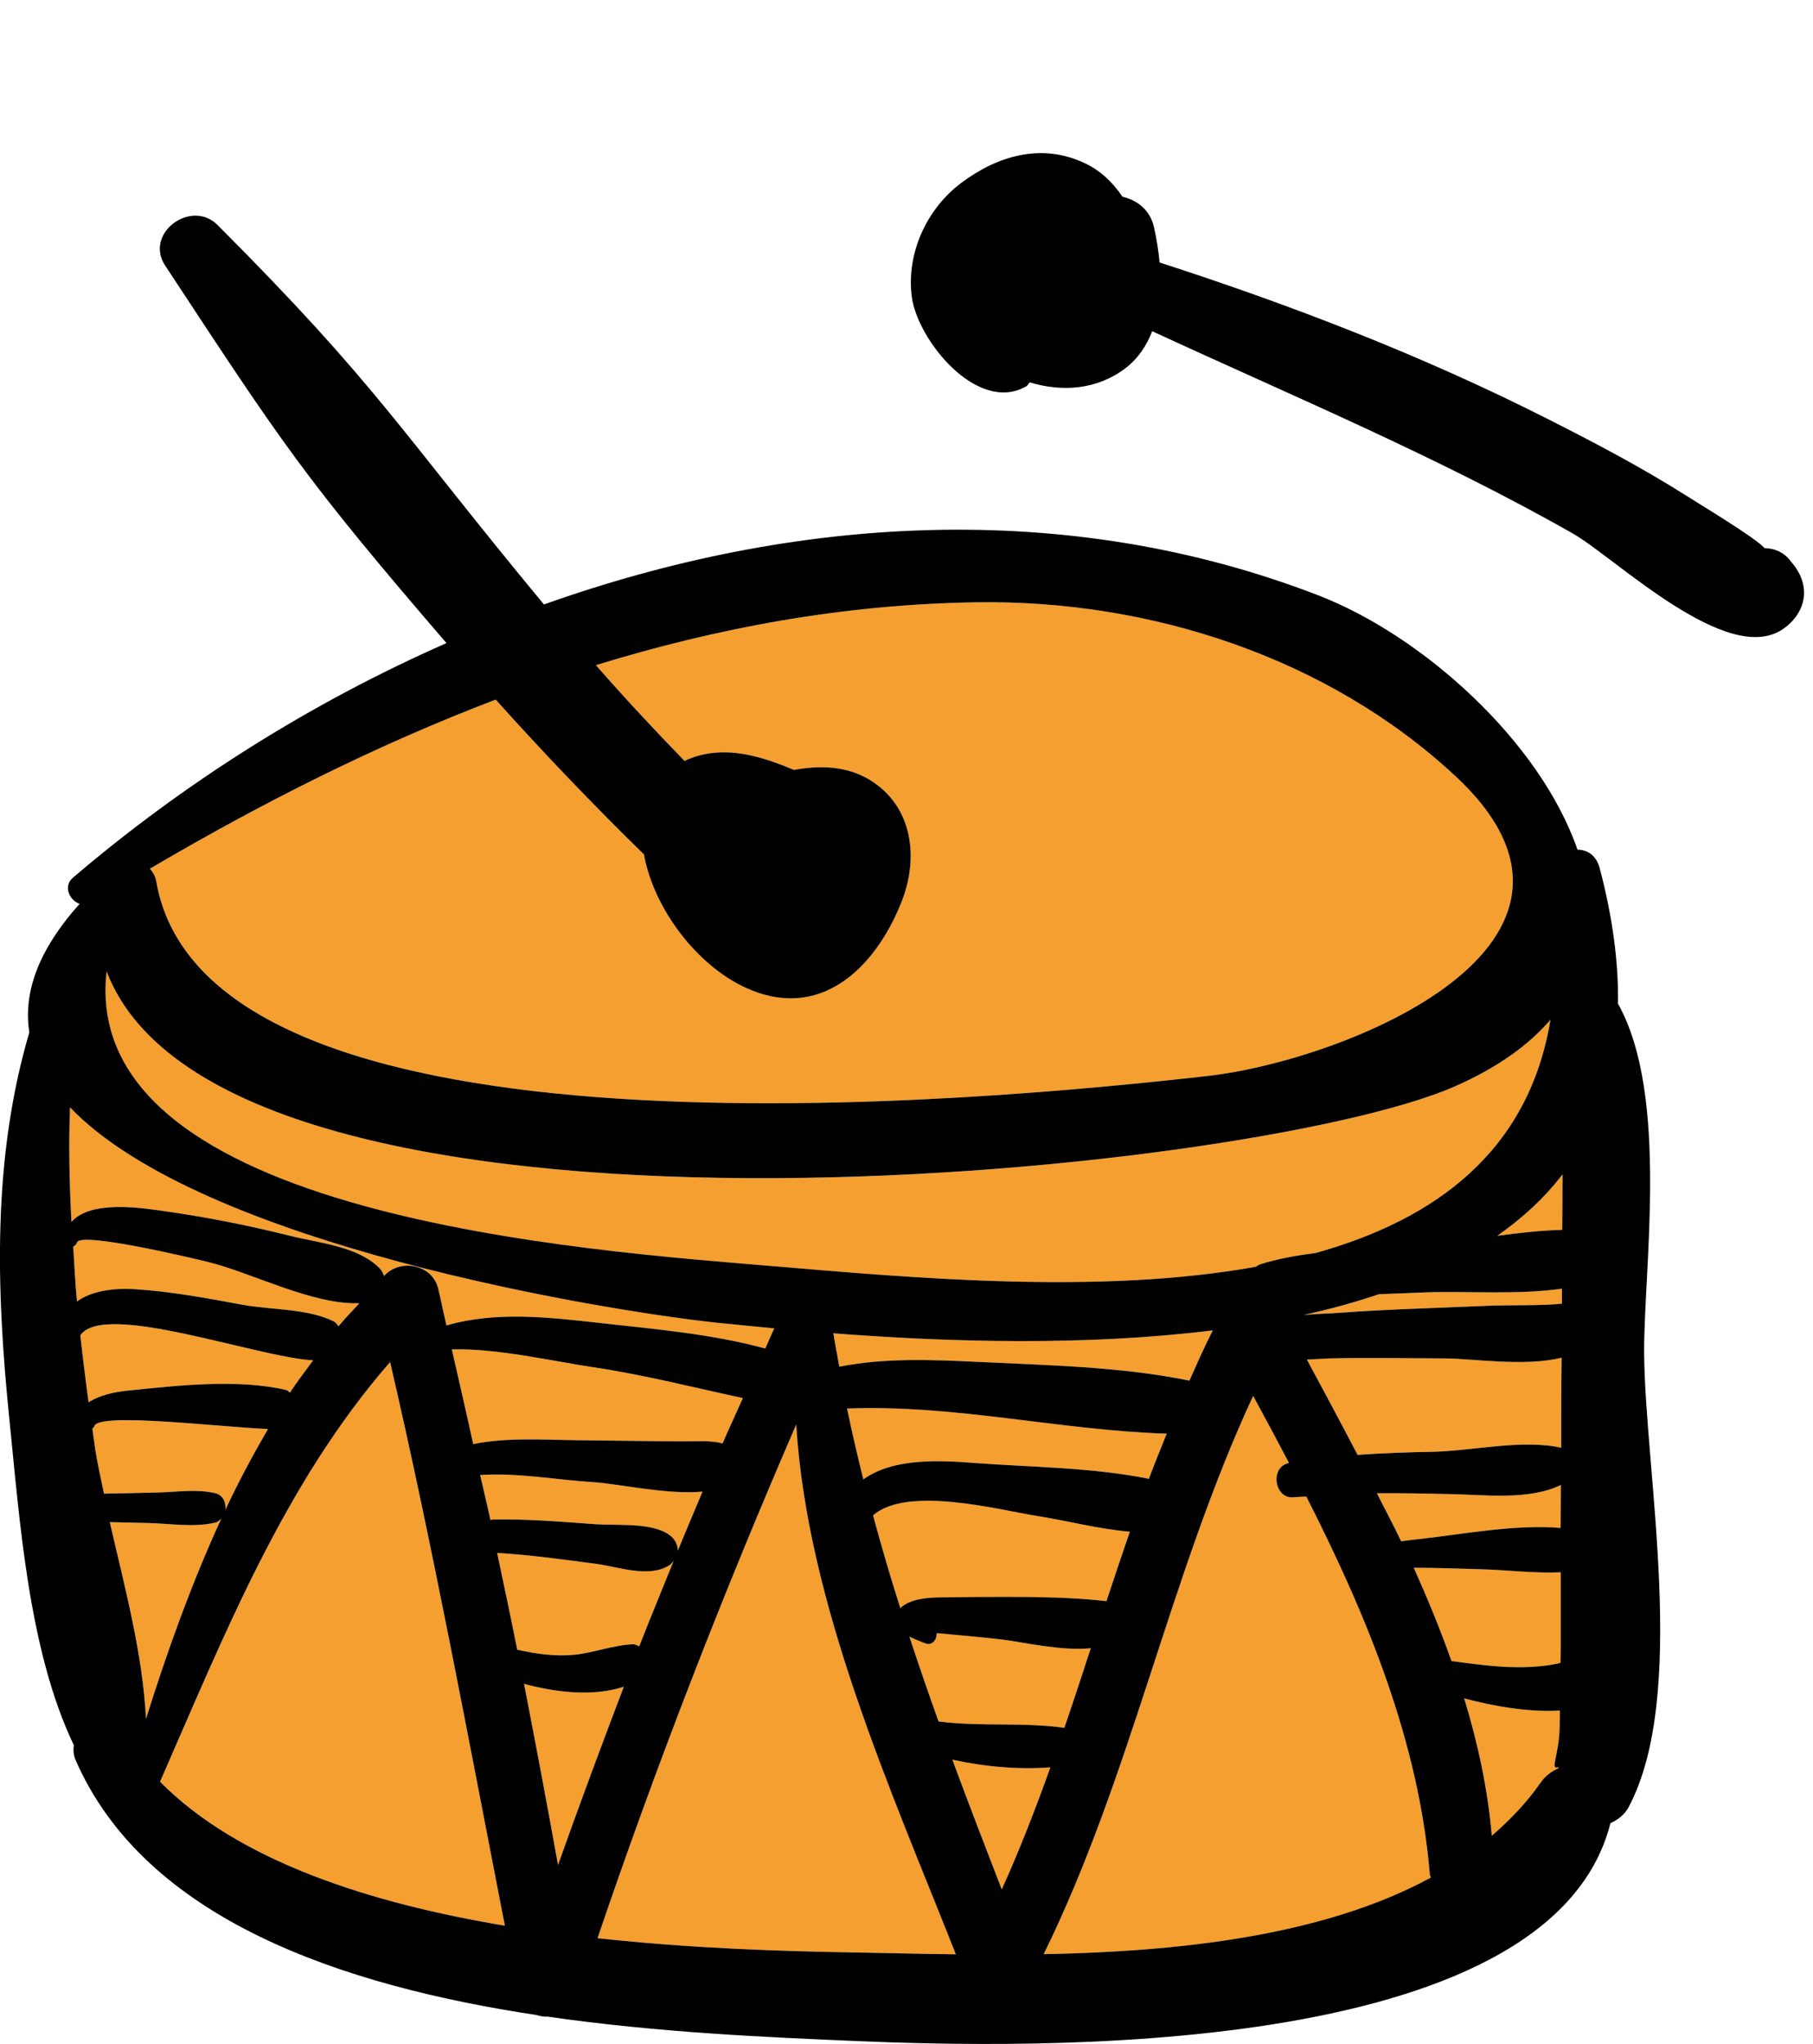 <svg
  width="124.826"
  height="140.707"
  viewBox="0 0 124.826 140.707"
  fill="none"
  xmlns="http://www.w3.org/2000/svg"
  xmlns:xlink="http://www.w3.org/1999/xlink"
  class="h-full w-full"
>
  <defs />
  <path
    d="M44.35 58.83C44.36 58.87 44.35 58.91 44.36 58.95C45.06 62.58 47.96 66.43 51.31 67.98C56.42 70.35 60.22 66.7 62.05 62.14C62.48 61.09 62.7 59.99 62.7 58.92C62.7 56.83 61.84 54.87 59.86 53.67C58.31 52.73 56.45 52.67 54.67 53C53.57 52.54 52.44 52.13 51.27 51.92C49.65 51.63 48.26 51.84 47.13 52.38C45.04 50.23 43 48.04 41.03 45.79C49.4 43.21 58.07 41.6 67.26 41.46C79.2 41.29 91.41 45.26 100.18 53.4C103 56.01 104.16 58.44 104.16 60.65C104.16 68.24 90.47 73.24 83.13 74.07C68.32 75.74 14.22 81.06 10.75 60.63C10.69 60.29 10.52 60.03 10.32 59.8C18.06 55.25 25.96 51.27 34.13 48.16C37.44 51.85 40.85 55.41 44.35 58.83ZM7.34 66.87C15.42 88.06 86.1 80.99 100.18 74.78C103.13 73.48 105.27 71.92 106.75 70.2C105.25 79.24 98.87 83.93 90.6 86.25C89.3 86.42 88.01 86.64 86.77 87.03C86.74 87.04 86.7 87.06 86.67 87.07C86.6 87.11 86.53 87.15 86.47 87.2C75.96 89.09 63.42 88.02 53.78 87.21L53.78 87.21L53.24 87.16C52.79 87.12 52.31 87.08 51.81 87.04C38.72 85.96 7.26 83.35 7.26 68.18C7.26 67.75 7.28 67.31 7.34 66.87ZM49.33 91.05C50.58 91.18 51.93 91.31 53.31 91.44C53.19 91.69 53.08 91.94 52.97 92.2C52.88 92.41 52.78 92.62 52.69 92.83C49.55 91.97 46.18 91.61 42.95 91.26C42.39 91.19 41.84 91.13 41.29 91.07L41.28 91.07C37.75 90.67 34.11 90.26 30.74 91.24C30.54 90.4 30.37 89.54 30.17 88.7C29.77 87.08 27.67 86.63 26.53 87.74C26.49 87.77 26.47 87.81 26.44 87.84C26.37 87.65 26.29 87.46 26.16 87.32C25 86.11 23.07 85.72 21.33 85.37C20.86 85.27 20.39 85.17 19.97 85.07C17.13 84.36 14.26 83.79 11.37 83.38L11.19 83.36C9.51 83.11 6.22 82.64 4.92 84.11C4.83 82.35 4.77 80.6 4.77 78.85C4.77 77.97 4.78 77.1 4.82 76.23C13.87 85.68 41.43 90.2 49.33 91.05ZM107.56 84.66C106.09 84.7 104.58 84.87 103.09 85.07C104.81 83.86 106.34 82.47 107.58 80.84C107.58 81 107.58 81.16 107.58 81.32C107.58 82.04 107.57 82.75 107.57 83.46L107.56 84.66ZM22.97 90.96C21.8 90.37 20.25 90.22 18.78 90.07C18.06 90 17.36 89.93 16.72 89.82L16.65 89.8C14.23 89.36 11.81 88.91 9.35 88.75C7.78 88.64 6.28 88.88 5.3 89.59C5.22 88.71 5.16 87.82 5.11 86.93L5.1 86.91C5.08 86.54 5.06 86.18 5.04 85.81C5.15 85.76 5.25 85.68 5.3 85.53C5.53 84.77 13.13 86.58 14.32 86.87C15.39 87.13 16.58 87.57 17.82 88.02C20.13 88.87 22.62 89.78 24.74 89.71C24.56 89.91 24.37 90.12 24.18 90.32C23.88 90.64 23.58 90.95 23.31 91.29C23.2 91.18 23.14 91.04 22.97 90.96ZM102.35 89.89C101.36 89.93 100.37 89.97 99.37 90.01C96.99 90.1 94.61 90.19 92.23 90.37C91.98 90.39 91.69 90.4 91.38 90.42L91.33 90.42C90.84 90.44 90.3 90.47 89.75 90.52C91.55 90.13 93.28 89.65 94.94 89.09C96.06 89.05 97.18 89 98.3 88.96C99.26 88.93 100.29 88.94 101.35 88.95L101.35 88.95C103.39 88.97 105.54 88.99 107.54 88.71C107.54 89.06 107.54 89.4 107.54 89.74C106.75 89.83 105.42 89.85 104.21 89.86C103.51 89.86 102.84 89.87 102.35 89.89ZM15.99 92.56C18.22 93.09 20.27 93.58 21.56 93.64C21.39 93.88 21.21 94.12 21.04 94.36C20.67 94.85 20.3 95.34 19.97 95.86C19.93 95.84 19.9 95.82 19.87 95.79C19.83 95.75 19.78 95.71 19.72 95.69C16.52 94.93 12.42 95.35 9.1 95.69L9.1 95.69L8.77 95.73C7.91 95.82 6.87 96.03 6.1 96.53C5.89 95 5.7 93.46 5.53 91.92C6.61 90.35 11.62 91.53 15.99 92.56ZM67.31 93.75C64.24 93.6 60.9 93.46 57.79 94.08C57.75 93.81 57.7 93.55 57.64 93.28L57.64 93.26C57.55 92.79 57.46 92.32 57.39 91.84C57.39 91.82 57.37 91.81 57.37 91.81C57.37 91.81 57.36 91.8 57.35 91.78C65.4 92.4 74.8 92.66 83.5 91.58C83.01 92.54 82.57 93.53 82.13 94.51L82.12 94.52L81.89 95.04C77.88 94.21 73.58 94.03 69.47 93.85C68.74 93.82 68.02 93.79 67.31 93.75ZM46.86 99.22C44.48 99.21 42.09 99.16 39.71 99.14C39.27 99.14 38.81 99.13 38.35 99.12C36.47 99.07 34.44 99.03 32.58 99.41C32.11 97.24 31.6 95.06 31.11 92.89C33.39 92.82 36.03 93.29 38.41 93.71C39.27 93.86 40.11 94.01 40.87 94.12C43.37 94.49 45.82 95.05 48.27 95.6L48.27 95.6C49.23 95.82 50.19 96.03 51.15 96.24C50.98 96.64 50.8 97.03 50.62 97.43L50.58 97.5C50.3 98.12 50.02 98.74 49.75 99.36C49.08 99.19 48.37 99.2 47.6 99.21L47.6 99.21C47.36 99.22 47.11 99.22 46.86 99.22ZM101.62 99.7C100.58 99.81 99.57 99.92 98.62 99.94C96.9 99.97 95.18 100.03 93.47 100.15C92.3 97.91 91.14 95.74 89.98 93.59C90.14 93.58 90.3 93.57 90.46 93.57L90.47 93.56C90.84 93.54 91.22 93.52 91.6 93.51C93.53 93.47 95.46 93.48 97.39 93.49C98.08 93.5 98.77 93.5 99.46 93.51C99.99 93.51 100.67 93.56 101.42 93.61L101.42 93.61C103.33 93.75 105.72 93.92 107.52 93.46C107.49 95.53 107.49 97.6 107.49 99.66C105.69 99.27 103.62 99.49 101.62 99.7ZM11.02 122.65C11.47 121.61 11.92 120.58 12.38 119.54C16.33 110.44 20.32 101.27 26.86 93.76C29.27 104.19 31.3 114.69 33.33 125.19L33.34 125.2L33.35 125.27C33.82 127.7 34.29 130.13 34.76 132.56C25.48 131.01 16.42 128.12 11.02 122.65ZM86.28 96.09C87.11 97.61 87.93 99.15 88.75 100.71C88.16 100.82 87.89 101.32 87.89 101.83C87.89 102.48 88.31 103.14 89.06 103.07C89.26 103.04 89.46 103.04 89.65 103.04C89.75 103.03 89.84 103.03 89.94 103.02C94.12 111.24 97.67 119.86 98.44 128.97C98.44 129.03 98.46 129.08 98.48 129.13C98.49 129.17 98.51 129.21 98.51 129.25C91.08 133.29 81.05 134.35 71.86 134.52C75.01 128.1 77.23 121.31 79.44 114.53L79.44 114.52C81.48 108.28 83.52 102.04 86.28 96.09ZM70.95 97.82C74.07 98.21 77.19 98.59 80.33 98.69L80.03 99.45L80.02 99.47C79.71 100.24 79.39 101.01 79.1 101.8C76.3 101.23 73.2 101.06 70.31 100.9C69.26 100.84 68.23 100.79 67.26 100.72C64.83 100.53 61.54 100.32 59.44 101.84C59.04 100.22 58.66 98.6 58.32 96.96C62.58 96.79 66.77 97.31 70.95 97.82ZM6.56 99.8C6.52 99.54 6.49 99.27 6.45 99.01C6.42 98.79 6.39 98.57 6.36 98.35C6.38 98.32 6.41 98.29 6.44 98.27C6.46 98.24 6.48 98.22 6.49 98.18C6.66 97.46 11.27 97.83 15.02 98.13L15.02 98.13C16.35 98.23 17.57 98.33 18.45 98.37C17.4 100.18 16.41 102.02 15.52 103.93C15.52 103.88 15.52 103.83 15.52 103.78C15.52 103.33 15.3 102.89 14.79 102.78C13.85 102.57 12.93 102.63 11.99 102.69C11.62 102.71 11.25 102.74 10.88 102.74L7.16 102.82L7.06 102.32C6.87 101.48 6.69 100.63 6.56 99.8ZM58.69 134.4C54.01 134.32 47.73 134.14 41.14 133.42C45.21 121.44 49.79 109.68 54.82 98.06C55.48 108.86 59.96 119.98 64.05 130.12L64.08 130.2C64.67 131.67 65.25 133.11 65.81 134.53C64.08 134.51 62.4 134.48 60.83 134.45C60.09 134.43 59.38 134.42 58.69 134.4ZM46.1 105.67C45.19 105.01 43.64 104.98 42.25 104.96C41.79 104.95 41.36 104.94 40.96 104.92L40.3 104.87C38.16 104.71 36.02 104.55 33.87 104.6C33.85 104.6 33.83 104.61 33.82 104.62C33.8 104.63 33.79 104.65 33.77 104.65C33.65 104.1 33.52 103.56 33.4 103.01C33.28 102.52 33.17 102.03 33.06 101.54C34.76 101.42 36.63 101.62 38.37 101.8L38.37 101.8C39.2 101.89 40 101.98 40.74 102.02C41.4 102.06 42.2 102.18 43.07 102.3L43.07 102.3C44.76 102.54 46.71 102.82 48.37 102.68C48.18 103.14 47.98 103.6 47.79 104.06L47.78 104.06C47.41 104.96 47.03 105.85 46.67 106.75C46.67 106.74 46.67 106.74 46.67 106.73C46.67 106.34 46.47 105.94 46.1 105.67ZM99.99 105.66L99.99 105.66C99.25 105.76 98.53 105.85 97.85 105.93C97.4 105.98 96.93 106.03 96.47 106.1C96.12 105.37 95.76 104.66 95.39 103.96L95.37 103.92C95.18 103.54 94.99 103.17 94.8 102.79C96.48 102.78 98.16 102.81 99.84 102.85C100.28 102.86 100.74 102.88 101.21 102.9C103.3 102.99 105.67 103.1 107.47 102.22C107.47 102.68 107.47 103.14 107.46 103.59C107.46 104.1 107.45 104.61 107.45 105.12L107.45 105.18C105.05 104.98 102.39 105.34 99.99 105.66ZM71.37 104.35C72.1 104.46 72.88 104.62 73.68 104.78C75.01 105.04 76.41 105.32 77.79 105.44C77.24 107.03 76.71 108.62 76.18 110.22C73.28 109.88 69.48 109.92 66.14 109.95L66.14 109.95C65.67 109.95 65.21 109.96 64.76 109.96C63.98 109.97 62.65 110.03 61.99 110.7C61.31 108.59 60.69 106.45 60.11 104.32C62.07 102.57 66.95 103.51 69.91 104.08C70.48 104.19 70.98 104.29 71.37 104.35ZM10.05 118.33C9.88 114.61 8.97 110.75 8.07 106.95C7.9 106.23 7.73 105.5 7.56 104.78L10.16 104.84C10.6 104.85 11.05 104.88 11.49 104.91L11.49 104.91C12.6 104.99 13.72 105.06 14.79 104.82C14.99 104.78 15.12 104.65 15.24 104.53C13.18 109.01 11.5 113.7 10.05 118.33ZM34.23 106.9C36.23 107.02 38.23 107.28 40.22 107.54L40.97 107.64C41.34 107.69 41.74 107.77 42.16 107.86C43.51 108.13 45.02 108.44 46.1 107.74C46.21 107.67 46.28 107.58 46.35 107.49L46.39 107.43C46.15 108.04 45.9 108.65 45.65 109.26L45.64 109.28L45.63 109.31C45.08 110.65 44.53 111.98 44.01 113.33C43.97 113.32 43.93 113.3 43.9 113.28C43.79 113.23 43.69 113.18 43.56 113.19C42.81 113.22 42.09 113.39 41.37 113.56C40.77 113.7 40.16 113.84 39.54 113.91C38.21 114.04 36.9 113.85 35.61 113.56C35.31 112.04 34.99 110.53 34.68 109.01C34.53 108.31 34.38 107.61 34.23 106.9ZM106.48 114.65C104.31 114.93 102.15 114.65 100.01 114.35C100 114.35 99.98 114.35 99.97 114.36C99.96 114.36 99.95 114.36 99.94 114.36C99.18 112.19 98.29 110.05 97.34 107.92C98.86 107.92 100.38 107.98 101.9 108.02C102.57 108.03 103.26 108.08 103.96 108.12L103.96 108.12C105.12 108.2 106.31 108.28 107.46 108.23L107.46 110.8C107.46 111.45 107.46 112.11 107.46 112.76C107.46 113.01 107.46 113.26 107.46 113.52C107.46 113.65 107.46 113.79 107.45 113.93C107.45 114.11 107.45 114.29 107.44 114.47C107.13 114.54 106.81 114.61 106.48 114.65ZM73.28 118.94C71.83 118.73 70.37 118.72 68.9 118.71C67.48 118.7 66.05 118.69 64.62 118.5C63.92 116.56 63.26 114.62 62.61 112.66C62.96 112.83 63.33 112.98 63.61 113.09L63.72 113.13C64.17 113.3 64.5 112.88 64.5 112.48C64.5 112.46 64.49 112.44 64.49 112.42C64.86 112.46 65.23 112.49 65.6 112.52C66.7 112.62 67.8 112.72 68.9 112.85C69.28 112.89 69.76 112.97 70.29 113.06L70.29 113.06C71.73 113.3 73.58 113.62 75.1 113.46C74.5 115.29 73.91 117.12 73.28 118.94ZM36.08 115.91C38.27 116.51 40.84 116.8 42.95 116.11C41.4 120.18 39.88 124.27 38.42 128.38C37.67 124.22 36.89 120.06 36.08 115.91ZM107.4 117.75C107.39 118.14 107.39 118.54 107.38 118.94C107.36 119.8 107.22 120.47 107.12 120.93C107.07 121.18 107.03 121.37 107.03 121.5C107.03 121.66 107.1 121.72 107.31 121.65C107.3 121.67 107.3 121.7 107.3 121.72C106.84 121.93 106.4 122.23 106.05 122.74C105.1 124.11 103.95 125.29 102.71 126.37C102.44 123.19 101.76 120.03 100.81 116.91C102.73 117.43 105.2 117.88 107.4 117.75ZM65.57 121.13C67.78 121.62 70.17 121.83 72.32 121.66C71.3 124.5 70.22 127.31 68.97 130.06C67.82 127.09 66.67 124.11 65.57 121.13Z"
    fill="#F49F30"
    fill-opacity="1"
    fill-rule="evenodd"
  />
  <path
    d="M113.2 93.15C113.16 87.39 114.94 75.42 111.4 69.09C111.44 66.31 111.05 63.21 110.14 59.76C109.9 58.86 109.27 58.49 108.61 58.49C106.04 51.04 97.96 43.76 90.76 40.98C73.44 34.29 54.67 35.48 37.45 41.61C27.43 29.51 26.09 26.62 14.98 15.49C13.17 13.67 9.91 16.06 11.37 18.28C19.49 30.62 20.91 32.85 30.74 44.27C21.38 48.39 12.63 53.92 5.02 60.42C4.33 61.01 4.78 61.97 5.48 62.22C2.56 65.48 1.6 68.41 2.02 71.06C-0.53 79.73 -0.27 88.69 0.64 97.64C1.36 104.67 1.95 113.57 5.08 120.13C5.04 120.46 5.05 120.8 5.21 121.17C10.02 132.16 23.58 136.69 36.94 138.71C37.18 138.79 37.44 138.83 37.7 138.82C45.38 139.93 52.95 140.24 58.69 140.49C70.45 140.99 106.73 141.94 110.88 125.5C111.39 125.28 111.86 124.9 112.11 124.44C116.26 116.7 113.26 101.34 113.2 93.15ZM107.56 84.66C106.09 84.7 104.58 84.87 103.09 85.07C104.81 83.86 106.34 82.47 107.58 80.84C107.58 82.11 107.57 83.39 107.56 84.66ZM34.13 48.16C37.44 51.85 40.85 55.41 44.35 58.83C44.36 58.87 44.35 58.91 44.36 58.95C45.06 62.58 47.96 66.43 51.31 67.98C56.42 70.35 60.22 66.7 62.05 62.14C63.29 59.06 62.86 55.49 59.86 53.67C58.31 52.73 56.45 52.67 54.67 53C53.57 52.54 52.45 52.13 51.27 51.92C49.65 51.63 48.26 51.84 47.13 52.38C45.04 50.23 43 48.04 41.03 45.79C49.4 43.21 58.07 41.6 67.26 41.46C79.2 41.29 91.41 45.26 100.18 53.4C112.67 64.98 92.61 73 83.13 74.07C68.32 75.74 14.22 81.06 10.75 60.63C10.69 60.29 10.52 60.03 10.32 59.8C18.06 55.25 25.96 51.27 34.13 48.16ZM7.34 66.87C15.42 88.06 86.1 80.99 100.18 74.78C103.13 73.48 105.27 71.92 106.75 70.2C105.25 79.24 98.87 83.93 90.6 86.25C89.3 86.42 88.01 86.64 86.77 87.03C86.66 87.07 86.56 87.13 86.47 87.2C75.76 89.13 62.95 87.98 53.24 87.16C40.88 86.11 5.41 83.81 7.34 66.87ZM64.76 109.96C63.98 109.97 62.65 110.03 61.99 110.7C61.31 108.59 60.69 106.45 60.11 104.32C62.45 102.23 68.93 103.97 71.37 104.35C73.33 104.65 75.59 105.25 77.79 105.44C77.24 107.03 76.71 108.62 76.18 110.22C72.87 109.83 68.4 109.93 64.76 109.96ZM75.1 113.46C74.5 115.29 73.91 117.12 73.28 118.94C70.43 118.53 67.52 118.88 64.62 118.5C63.92 116.56 63.26 114.62 62.61 112.66C63 112.86 63.42 113.01 63.72 113.13C64.19 113.31 64.52 112.84 64.49 112.42C65.96 112.56 67.43 112.68 68.9 112.85C70.33 113.01 73.03 113.67 75.1 113.46ZM67.26 100.72C64.83 100.53 61.54 100.32 59.44 101.84C59.04 100.22 58.66 98.6 58.32 96.96C65.76 96.67 72.97 98.46 80.33 98.69C79.92 99.72 79.49 100.75 79.1 101.8C75.29 101.02 70.92 100.99 67.26 100.72ZM67.31 93.75C64.24 93.6 60.9 93.46 57.79 94.08C57.66 93.33 57.5 92.59 57.39 91.84C57.38 91.81 57.36 91.81 57.35 91.78C65.4 92.4 74.8 92.66 83.5 91.58C82.92 92.72 82.41 93.88 81.89 95.04C77.17 94.07 72.04 93.98 67.31 93.75ZM4.82 76.23C13.87 85.68 41.43 90.2 49.33 91.05C50.58 91.18 51.93 91.31 53.31 91.44C53.09 91.9 52.9 92.37 52.69 92.83C49.01 91.82 45 91.49 41.29 91.07C37.76 90.67 34.12 90.26 30.74 91.24C30.54 90.4 30.37 89.54 30.17 88.7C29.77 87.08 27.67 86.63 26.53 87.74C26.49 87.77 26.47 87.81 26.44 87.84C26.37 87.65 26.29 87.46 26.15 87.32C24.68 85.79 21.96 85.57 19.97 85.07C17.13 84.36 14.26 83.79 11.37 83.38C9.76 83.15 6.27 82.59 4.92 84.11C4.78 81.48 4.72 78.85 4.82 76.23ZM46.86 99.22C44.48 99.21 42.09 99.16 39.71 99.14C37.5 99.12 34.9 98.93 32.58 99.41C32.11 97.24 31.6 95.06 31.11 92.89C34.23 92.8 38.01 93.7 40.87 94.12C44.35 94.64 47.74 95.51 51.15 96.24C50.69 97.28 50.2 98.31 49.75 99.36C48.87 99.13 47.93 99.23 46.86 99.22ZM48.37 102.68C47.8 104.03 47.22 105.39 46.67 106.75C46.67 106.35 46.48 105.95 46.1 105.67C44.9 104.79 42.58 105.03 40.96 104.92C38.61 104.75 36.24 104.55 33.88 104.6C33.83 104.6 33.81 104.64 33.77 104.65C33.55 103.61 33.29 102.58 33.06 101.54C35.57 101.36 38.45 101.88 40.74 102.02C42.67 102.14 45.85 102.9 48.37 102.68ZM5.04 85.81C5.15 85.76 5.25 85.68 5.3 85.53C5.53 84.77 13.13 86.58 14.32 86.87C17.37 87.62 21.48 89.82 24.74 89.71C24.27 90.24 23.76 90.74 23.31 91.29C23.2 91.18 23.14 91.04 22.97 90.96C21.22 90.08 18.66 90.17 16.72 89.82C14.28 89.37 11.83 88.91 9.35 88.75C7.78 88.64 6.28 88.88 5.3 89.59C5.18 88.33 5.12 87.07 5.04 85.81ZM5.53 91.92C7.16 89.54 17.74 93.45 21.56 93.64C21.03 94.38 20.46 95.09 19.97 95.86C19.87 95.82 19.83 95.72 19.72 95.69C16.41 94.9 12.15 95.38 8.77 95.73C7.91 95.82 6.87 96.03 6.1 96.53C5.89 95 5.7 93.46 5.53 91.92ZM6.56 99.8C6.49 99.32 6.43 98.83 6.36 98.35C6.4 98.29 6.47 98.26 6.49 98.18C6.73 97.2 15.08 98.23 18.45 98.37C17.4 100.18 16.41 102.02 15.52 103.93C15.57 103.43 15.35 102.9 14.79 102.78C13.49 102.49 12.21 102.71 10.88 102.74C9.64 102.77 8.4 102.8 7.16 102.82C6.95 101.81 6.72 100.79 6.56 99.8ZM10.05 118.33C9.84 113.89 8.59 109.27 7.56 104.78C8.43 104.8 9.29 104.82 10.16 104.84C11.7 104.87 13.28 105.16 14.79 104.82C14.99 104.78 15.12 104.65 15.24 104.53C13.18 109.01 11.5 113.7 10.05 118.33ZM11.02 122.65C15.45 112.55 19.57 102.12 26.86 93.76C29.84 106.63 32.23 119.6 34.76 132.56C25.48 131.01 16.42 128.12 11.02 122.65ZM34.23 106.9C36.49 107.03 38.73 107.35 40.97 107.64C42.53 107.84 44.68 108.66 46.1 107.74C46.23 107.66 46.31 107.54 46.39 107.43C45.6 109.4 44.78 111.35 44.01 113.33C43.87 113.27 43.74 113.18 43.56 113.19C42.18 113.25 40.91 113.77 39.54 113.91C38.21 114.04 36.9 113.85 35.61 113.56C35.17 111.34 34.7 109.12 34.23 106.9ZM36.08 115.91C38.27 116.51 40.84 116.8 42.95 116.11C41.4 120.18 39.88 124.27 38.42 128.38C37.67 124.22 36.89 120.06 36.08 115.91ZM58.69 134.4C54.01 134.32 47.73 134.14 41.14 133.42C45.21 121.44 49.79 109.68 54.82 98.06C55.58 110.45 61.36 123.26 65.81 134.53C63.27 134.5 60.85 134.44 58.69 134.4ZM65.57 121.13C67.78 121.62 70.17 121.83 72.32 121.66C71.3 124.5 70.22 127.31 68.97 130.06C67.82 127.09 66.67 124.11 65.57 121.13ZM71.86 134.52C77.91 122.19 80.51 108.52 86.28 96.09C87.11 97.61 87.93 99.15 88.75 100.71C87.42 100.95 87.72 103.2 89.06 103.07C89.36 103.04 89.65 103.04 89.94 103.02C94.12 111.24 97.67 119.86 98.44 128.97C98.44 129.08 98.49 129.15 98.51 129.25C91.08 133.29 81.05 134.35 71.86 134.52ZM107.38 118.94C107.33 120.9 106.67 121.86 107.31 121.65C107.3 121.67 107.3 121.7 107.3 121.72C106.84 121.93 106.4 122.23 106.05 122.74C105.1 124.11 103.95 125.29 102.71 126.37C102.44 123.19 101.76 120.03 100.81 116.91C102.73 117.43 105.2 117.88 107.4 117.75C107.39 118.14 107.39 118.54 107.38 118.94ZM107.44 114.47C107.13 114.54 106.81 114.61 106.48 114.65C104.31 114.93 102.15 114.65 100.01 114.35C99.98 114.34 99.97 114.37 99.94 114.36C99.18 112.19 98.29 110.05 97.34 107.92C98.86 107.92 100.38 107.98 101.9 108.02C103.68 108.06 105.61 108.32 107.46 108.23C107.46 109.99 107.46 111.75 107.46 113.52C107.46 113.83 107.45 114.15 107.44 114.47ZM107.45 105.18C104.31 104.92 100.73 105.61 97.85 105.93C97.4 105.98 96.94 106.03 96.47 106.1C95.94 104.97 95.35 103.9 94.8 102.79C96.48 102.78 98.16 102.81 99.84 102.85C102.2 102.89 105.26 103.3 107.47 102.22C107.47 103.21 107.45 104.19 107.45 105.18ZM107.49 99.66C104.77 99.06 101.41 99.88 98.62 99.94C96.9 99.97 95.18 100.03 93.47 100.15C92.3 97.91 91.14 95.74 89.98 93.59C90.52 93.56 91.06 93.53 91.6 93.51C94.22 93.45 96.84 93.5 99.46 93.51C101.34 93.51 105 94.1 107.52 93.46C107.49 95.53 107.49 97.6 107.49 99.66ZM102.35 89.89C98.98 90.04 95.6 90.12 92.23 90.37C91.57 90.42 90.66 90.44 89.75 90.52C91.55 90.13 93.28 89.65 94.94 89.09C96.06 89.05 97.18 89 98.3 88.96C101.1 88.87 104.5 89.14 107.54 88.71C107.54 89.06 107.54 89.4 107.54 89.74C106.29 89.89 103.68 89.83 102.35 89.89Z"
    fill="#000000"
    fill-opacity="1"
    fill-rule="nonzero"
  />
  <path
    d="M123.46 38.84C123.37 38.74 123.29 38.63 123.2 38.52C122.76 37.98 122.14 37.75 121.49 37.73C120.84 37 117.05 34.73 116.07 34.1C112.95 32.13 109.76 30.46 106.48 28.8C97.96 24.49 88.94 21.01 79.84 18.07C79.76 17.22 79.62 16.39 79.45 15.63C79.19 14.47 78.31 13.78 77.28 13.54C76.63 12.58 75.8 11.75 74.66 11.22C71.7 9.83 68.67 10.72 66.17 12.6C63.79 14.39 62.41 17.43 62.77 20.38C63.13 23.38 67.27 28.49 70.63 26.61C70.76 26.55 70.8 26.41 70.9 26.32C73.13 27 75.53 26.83 77.47 25.36C78.37 24.68 78.95 23.78 79.33 22.8C89.05 27.29 98.95 31.42 108.28 36.72C111.2 38.38 118.97 45.98 122.79 43.28C124.36 42.17 124.69 40.37 123.46 38.84Z"
    fill="#000000"
    fill-opacity="1"
    fill-rule="nonzero"
  />
</svg>
